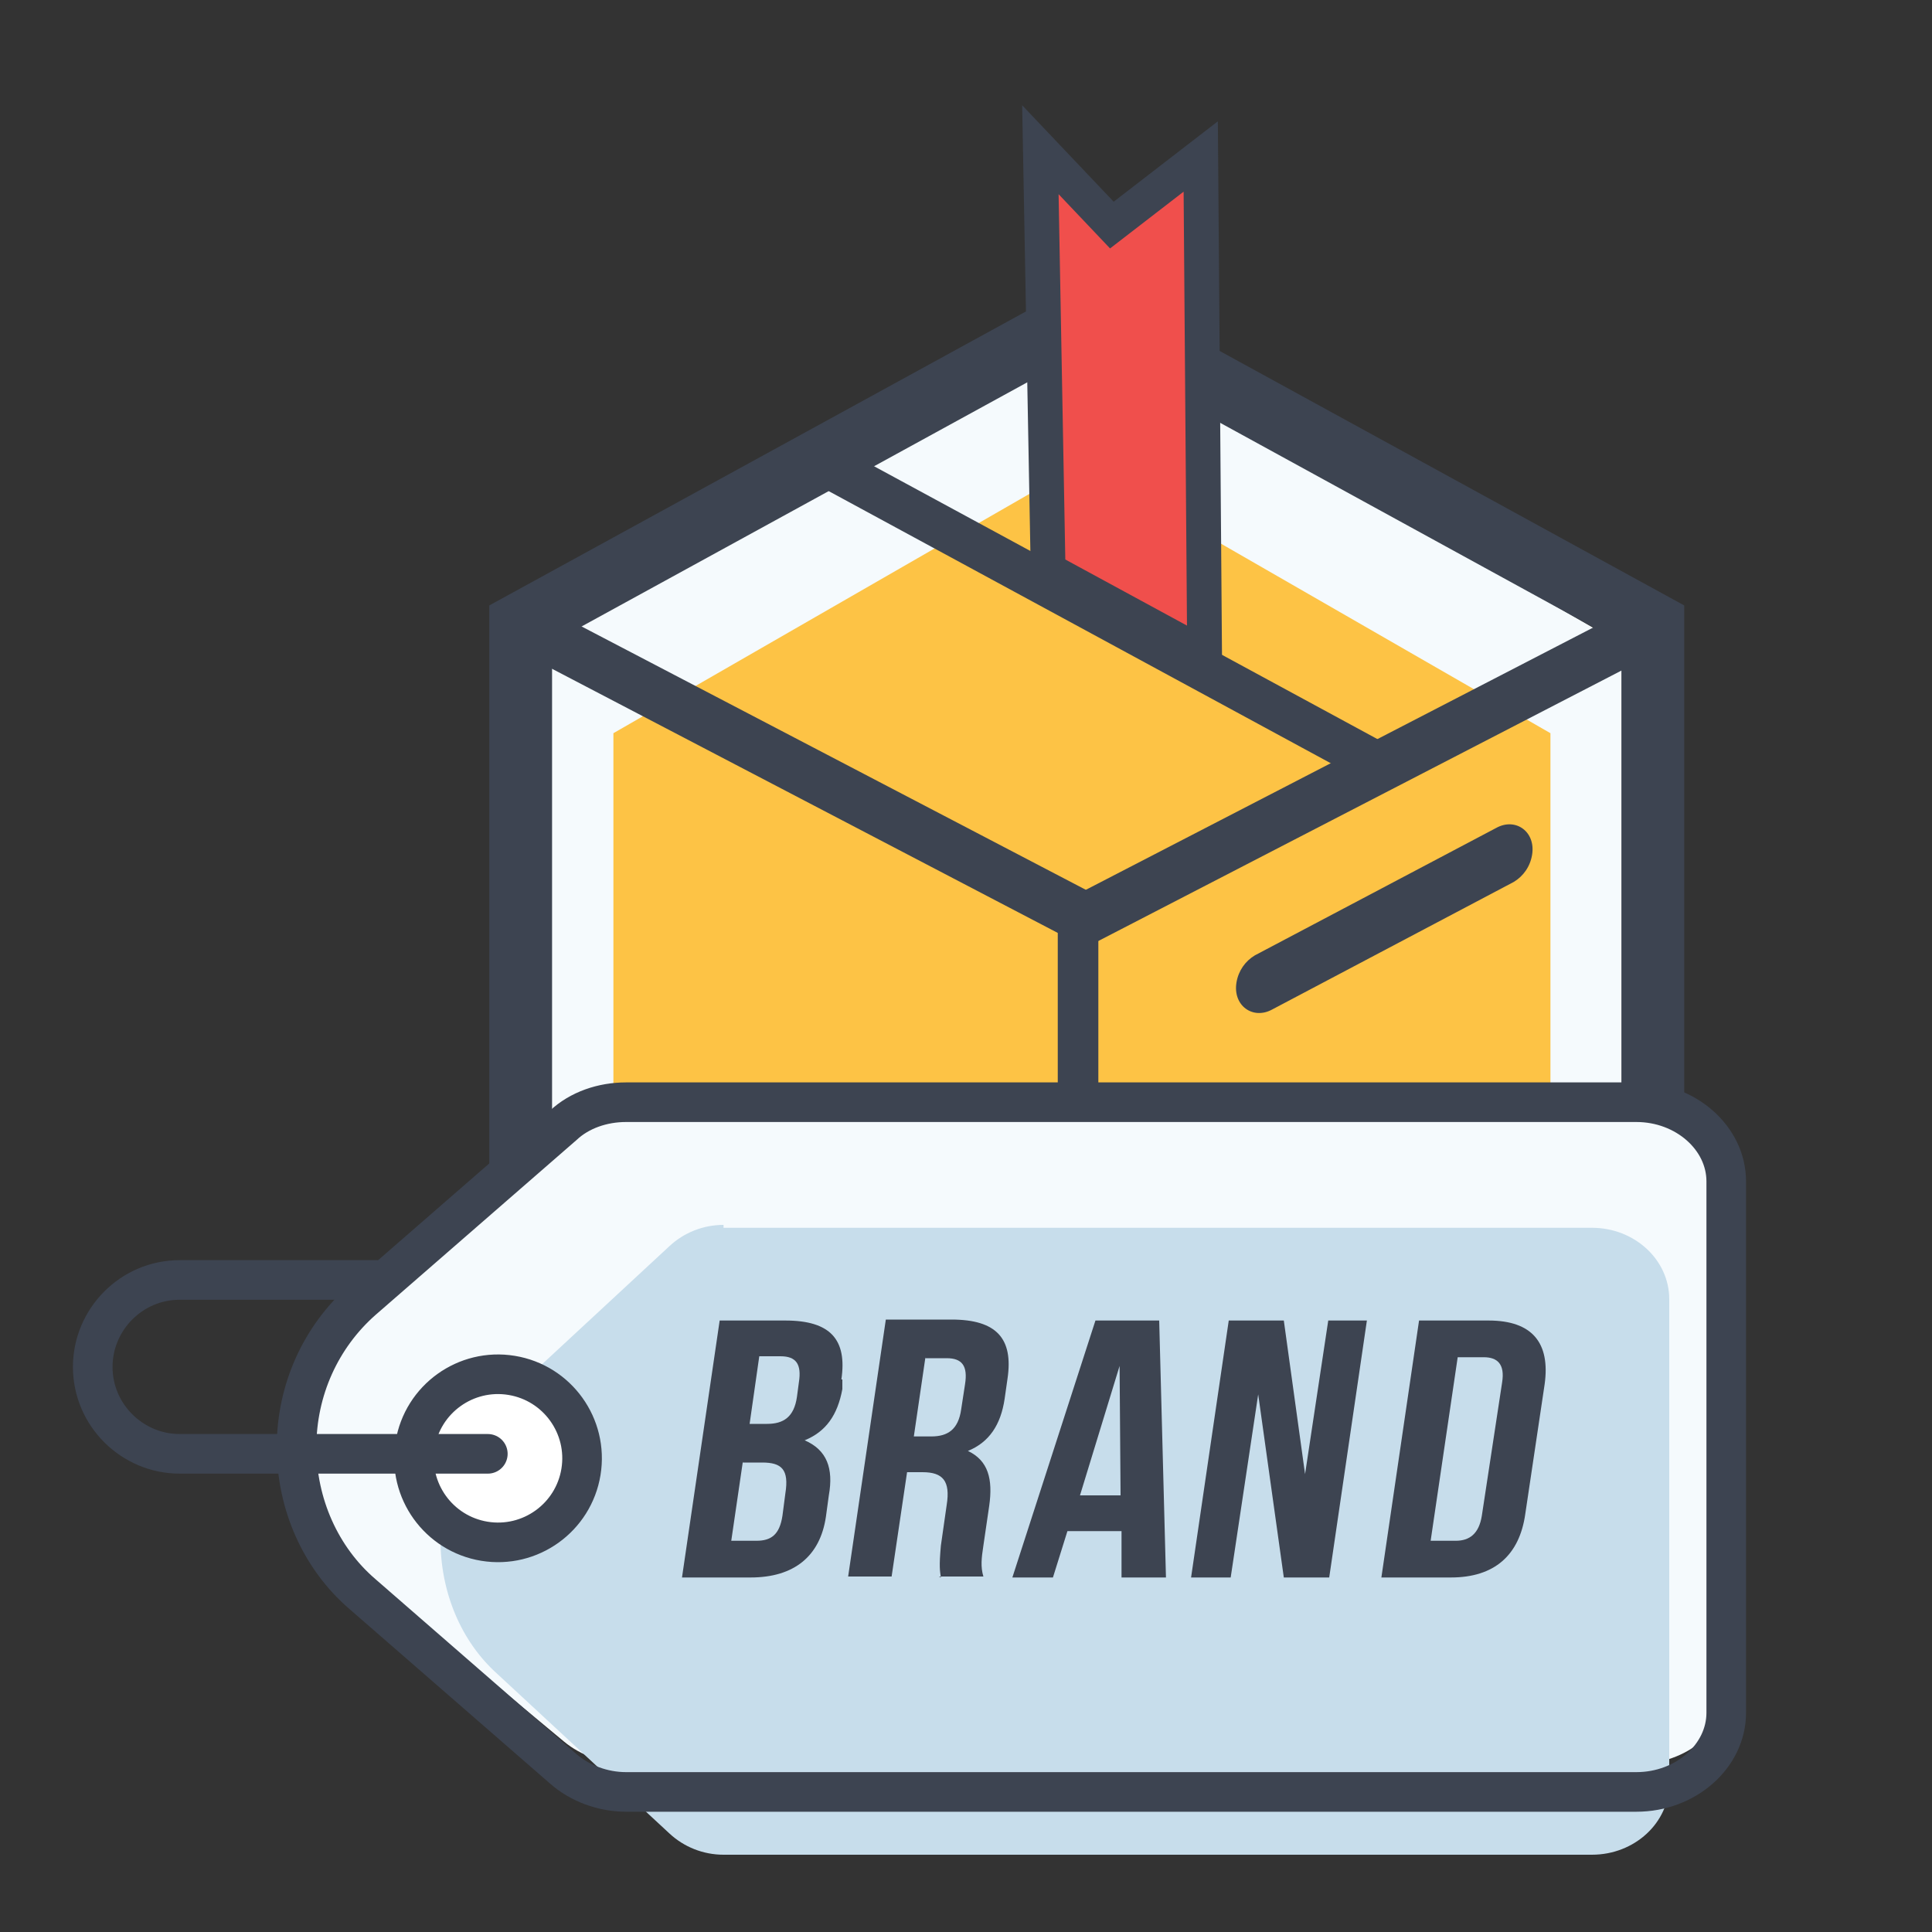 <?xml version="1.0" encoding="UTF-8"?>
<svg xmlns="http://www.w3.org/2000/svg" xmlns:xlink="http://www.w3.org/1999/xlink" version="1.1" viewBox="0 0 200 200">
  <rect x="0" y="0" width="200" height="200" fill="#333333" stroke="none"/>
  <!-- Generator: Adobe Illustrator 29.1.0, SVG Export Plug-In . SVG Version: 2.1.0 Build 142)  -->
  <defs>
    <style>
      .st0 {
        fill: #7eb9c7;
      }

      .st1 {
        fill: url(#linear-gradient2);
      }

      .st2 {
        fill: url(#linear-gradient1);
      }

      .st3 {
        fill: url(#linear-gradient3);
      }

      .st4 {
        fill: url(#linear-gradient4);
      }

      .st5 {
        fill: #6b968b;
      }

      .st6 {
        stroke-width: 6.1px;
      }

      .st6, .st7, .st8 {
        stroke-linecap: round;
      }

      .st6, .st7, .st8, .st9, .st10, .st11, .st12, .st13, .st14, .st15, .st16, .st17, .st18, .st19, .st20, .st21, .st22, .st23, .st24, .st25, .st26, .st27, .st28, .st29 {
        stroke-miterlimit: 10;
      }

      .st6, .st7, .st8, .st10, .st11, .st12, .st13, .st14, .st16, .st17, .st18, .st19, .st20, .st21, .st22, .st24, .st25, .st26, .st27, .st28 {
        stroke: #3d4451;
      }

      .st6, .st7, .st8, .st12, .st13, .st30, .st14, .st16, .st17, .st18, .st19, .st20, .st21, .st22, .st24, .st25, .st26, .st27 {
        fill: none;
      }

      .st7 {
        stroke-width: 4.4px;
      }

      .st8, .st10, .st16 {
        stroke-width: 4.1px;
      }

      .st31, .st11 {
        fill: #fdc345;
      }

      .st9, .st30 {
        stroke-width: 3.4px;
      }

      .st9, .st30, .st15, .st23, .st29 {
        stroke: #3d4451;
      }

      .st9, .st32 {
        fill: #f5fafd;
      }

      .st33 {
        fill: url(#linear-gradient);
      }

      .st10, .st34 {
        fill: #fff;
      }

      .st11 {
        stroke-width: 2.6px;
      }

      .st35 {
        fill: #3d4451;
      }

      .st36 {
        fill: #3d4451;
      }

      .st12 {
        stroke-width: 8.8px;
      }

      .st13 {
        stroke-width: 13.1px;
      }

      .st30 {
        stroke-linejoin: round;
      }

      .st37 {
        fill: #4f5863;
      }

      .st14 {
        stroke-width: 4.2px;
      }

      .st15 {
        stroke-width: 5.3px;
      }

      .st15, .st23, .st28, .st29, .st38 {
        fill: #f04f4c;
      }

      .st17 {
        stroke-width: 4px;
      }

      .st18 {
        stroke-width: 3.6px;
      }

      .st19 {
        stroke-width: 3.7px;
      }

      .st20 {
        stroke-width: 4.5px;
      }

      .st21 {
        stroke-width: 4.7px;
      }

      .st22 {
        stroke-width: 3.8px;
      }

      .st23 {
        stroke-width: 3.6px;
      }

      .st24 {
        stroke-width: 3.7px;
      }

      .st25 {
        stroke-width: 5.3px;
      }

      .st26 {
        stroke-width: 5.3px;
      }

      .st27 {
        stroke-width: 6.5px;
      }

      .st39 {
        fill: #c7ddeb;
      }

      .st28 {
        stroke-width: 3.9px;
      }

      .st29 {
        stroke-width: 4.1px;
      }

      .st40 {
        display: none;
      }
    </style>
    <linearGradient id="linear-gradient" x1="24" y1="154.6" x2="38.3" y2="154.6" gradientTransform="translate(72.2 -7.1) rotate(0) scale(1 1) skewX(-8.6)" gradientUnits="userSpaceOnUse">
      <stop offset="0" stop-color="#3d4451"/>
      <stop offset="1" stop-color="#3d4451"/>
    </linearGradient>
    <linearGradient id="linear-gradient1" x1="41.6" y1="154.6" x2="55.9" y2="154.6" xlink:href="#linear-gradient"/>
    <linearGradient id="linear-gradient2" x1="58.7" y1="154.6" x2="74.8" y2="154.6" xlink:href="#linear-gradient"/>
    <linearGradient id="linear-gradient3" x1="77.5" y1="154.6" x2="92.1" y2="154.6" xlink:href="#linear-gradient"/>
    <linearGradient id="linear-gradient4" x1="97.5" y1="154.6" x2="111.6" y2="154.6" xlink:href="#linear-gradient"/>
  </defs>
  <g id="Layer_1" class="st40">
    <g>
      <g>
        <rect class="st38" x="16.9" y="17.7" width="68.7" height="70.8"/>
        <path class="st36" d="M88.2,91.9H9c-1.3,0-2.4-1.1-2.4-2.4V10.2c0-1.3,1.1-2.4,2.4-2.4h79.2c1.3,0,2.4,1.1,2.4,2.4v79.2c0,1.3-1.1,2.4-2.4,2.4ZM11.4,87.1h74.4V12.7H11.4v74.4Z"/>
        <polygon class="st34" points="40 37.6 40 65.2 62.1 51.4 40 37.6"/>
      </g>
      <g>
        <rect class="st39" x="118.7" y="20.5" width="68.8" height="63"/>
        <g>
          <polygon class="st0" points="111.3 89.5 139.3 55.4 154.4 70.5 190.8 28.8 190.9 89.4 111.3 89.5"/>
          <path class="st36" d="M108.5,90.8l30.8-37.5,15.1,15.2,37.8-43.3v65.5c0,0-83.7,0-83.7,0ZM139.4,57.4l-25.2,30.7h75.3c0,0,0-55.7,0-55.7l-35,40.1-15-15.1Z"/>
        </g>
        <path class="st36" d="M111.2,91.9c-.6,0-1.2-.3-1.7-.7-.5-.5-.7-1.1-.7-1.7V10.3c0-.6.2-1.2.6-1.7.4-.5,1.1-.7,1.7-.7h79.2c0,0,0,0,0,0,1.3,0,2.4,1.1,2.4,2.4v79.2c0,1.3-1,2.4-2.3,2.4h-79.2c0,0,0,0,0,0ZM113.5,12.7v74.4c0,0,74.5,0,74.5,0V12.6c0,0-74.5,0-74.5,0Z"/>
        <g>
          <circle class="st31" cx="150.5" cy="33.6" r="9.3" transform="translate(20.3 116.2) rotate(-45)"/>
          <path class="st36" d="M150.5,44.2c-2.8,0-5.5-1.1-7.5-3.1-2-2-3.1-4.7-3.1-7.5s1.1-5.5,3.1-7.5c2-2,4.7-3.1,7.5-3.1h0c2.8,0,5.5,1.1,7.5,3.1,2,2,3.1,4.7,3.1,7.5h0c0,2.8-1.1,5.5-3.1,7.5-2,2-4.7,3.1-7.5,3.1h0ZM150.5,25.6h0c-2.1,0-4.1.8-5.6,2.3-1.5,1.5-2.3,3.5-2.3,5.6,0,2.1.8,4.1,2.3,5.6,1.5,1.5,3.5,2.3,5.6,2.3h0c2.1,0,4.1-.8,5.6-2.3,1.5-1.5,2.3-3.5,2.3-5.6h0c0-2.1-.8-4.1-2.3-5.6-1.5-1.5-3.5-2.3-5.6-2.3Z"/>
        </g>
      </g>
      <g>
        <rect class="st31" x="15.8" y="120.3" width="74.6" height="70" transform="translate(.5 -.2) rotate(.2)"/>
        <path class="st36" d="M88,193h0l-79.2-.3c-1.3,0-2.4-1.1-2.4-2.4l.3-79.2c0-1.3,1.1-2.4,2.4-2.4h0l79.2.3c1.3,0,2.4,1.1,2.4,2.4l-.3,79.2c0,.6-.3,1.2-.7,1.7-.5.4-1.1.7-1.7.7ZM11.2,188l74.4.3.3-74.4-74.4-.3-.3,74.4Z"/>
        <g>
          <polygon class="st34" points="74.6 142.2 74.5 163.5 62 152.8 74.6 142.2"/>
          <rect class="st34" x="33.1" y="140.7" width="27.4" height="24" transform="translate(.5 -.1) rotate(.2)"/>
        </g>
      </g>
      <g>
        <rect class="st37" x="119.8" y="120.2" width="61.9" height="61.9" transform="translate(-1 301.4) rotate(-89.8)"/>
        <path class="st36" d="M190.2,192.6h0l-79.2-.3c-.5,0-1-.2-1.4-.6-.4-.4-.6-.9-.6-1.4l.3-79.2c0-1.1.9-1.9,1.9-1.9l79.2.3c1.1,0,1.9.9,1.9,1.9l-.3,79.2c0,.5-.2,1-.6,1.4-.4.4-.8.6-1.4.6ZM112.9,188.4l75.4.3.3-75.4-75.4-.3-.3,75.4Z"/>
        <path class="st32" d="M168.1,133.7v9.4h-.7c-.2-1.3-.4-2.3-.8-3.2-.4-.9-.8-1.6-1.4-2.1-.6-.5-1.3-.9-2.2-1.2-.9-.2-1.8-.4-3-.4h-5.7v30.7c0,2.5.3,4,.8,4.6.7.8,1.9,1.2,3.5,1.2h1.4v1.1h-17.1v-1.1h1.4c1.7,0,2.9-.5,3.6-1.5.4-.6.7-2.1.7-4.3v-30.7h-4.8c-1.2,0-2.3,0-3.2.3-.9.2-1.7.5-2.3,1-.6.5-1.1,1.2-1.5,2.1-.4.9-.7,2.1-.9,3.5h-1.1v-9.4h33.3Z"/>
      </g>
    </g>
  </g>
  <g id="Layer_2" class="st40">
    <g>
      <path class="st39" d="M17,72.6v58.5h73.3v-58.5H17Z"/>
      <polygon class="st5" points="87.4 118.2 87.4 101 67 83.8 57.9 93.5 87.4 118.2"/>
      <polyline class="st5" points="86.9 119.8 46.6 83.8 19.7 106.9 19.7 120"/>
      <path class="st39" d="M98.1,128.5v55.6h73.2v-55.6h-73.2Z"/>
      <rect class="st22" x="10.2" y="56.7" width="87.3" height="86.9"/>
      <polyline class="st21" points="98.4 104.3 171 104.3 171 184.9 77.3 184.9 77.3 142.6"/>
      <rect class="st18" x="20.2" y="65.8" width="67.3" height="55"/>
      <polyline class="st7" points="20.1 106.9 47 83.8 87.4 119.8"/>
      <polyline class="st17" points="57.9 93.5 67 83.8 87.4 101"/>
      <polygon class="st28" points="113.4 144.8 113.4 128.5 128.2 136.7 143 144.8 128.2 153 113.4 161.2 113.4 144.8"/>
      <rect class="st36" x="105.3" y="111.3" width="8.2" height="6.8"/>
      <rect class="st36" x="121.2" y="111.3" width="7.7" height="6.8"/>
      <rect class="st36" x="136.2" y="111.3" width="7.7" height="6.8"/>
      <rect class="st36" x="151.2" y="111.3" width="8.2" height="6.8"/>
      <rect class="st36" x="89.8" y="172.5" width="8.2" height="6.5"/>
      <rect class="st36" x="105.3" y="172.5" width="8.2" height="6.5"/>
      <rect class="st36" x="121.2" y="172.5" width="7.7" height="6.5"/>
      <rect class="st36" x="136.2" y="172.5" width="7.7" height="6.5"/>
      <rect class="st36" x="151.2" y="172.5" width="8.2" height="6.5"/>
      <g>
        <path class="st39" d="M133.6,35v48.6h42.3v-48.6h-42.3Z"/>
        <path class="st39" d="M145,20.7v55.2h40.5V20.7h-40.5Z"/>
        <g>
          <g>
            <polyline class="st19" points="180.7 75.9 191.4 75.9 191.3 14.1 143.4 14.2 143.4 24.1"/>
            <path class="st24" d="M124.2,28.4v61.6c.1,0,53-.1,53-.1V28.3c-.1,0-53,.1-53,.1Z"/>
          </g>
          <rect class="st36" x="132.6" y="51.7" width="36.1" height="3.4" transform="translate(-.1 .3) rotate(-.1)"/>
          <rect class="st36" x="132.6" y="61.4" width="36.1" height="3.4" transform="translate(-.1 .3) rotate(-.1)"/>
          <rect class="st36" x="132.7" y="72.4" width="36.1" height="3.4" transform="translate(-.2 .3) rotate(-.1)"/>
        </g>
        <rect class="st11" x="152.9" y="29.1" width="15" height="15" transform="translate(320.8 73.3) rotate(180)"/>
      </g>
      <g>
        <polyline class="st9" points="88.5 27.3 112.8 35.9 88.5 44.5"/>
        <rect class="st32" x="8.2" y="27.1" width="80.4" height="17.2"/>
        <path class="st35" d="M101,31.4v8.9l11.8-3.1c1.6-.4,1.6-2.6,0-3l-11.7-2.8Z"/>
        <rect class="st0" x="8.2" y="34.4" width="80.5" height="11"/>
        <rect class="st30" x="8.2" y="27.1" width="80.4" height="17.2"/>
      </g>
    </g>
  </g>
  <g id="Layer_3" class="st40">
    <g>
      <ellipse class="st39" cx="109.1" cy="116.3" rx="72.3" ry="69.2"/>
      <circle class="st29" cx="96.9" cy="101.1" r="11.4" transform="translate(-31.3 44.8) rotate(-22.5)"/>
      <circle class="st26" cx="97.3" cy="101.5" r="28.1" transform="translate(-43.3 98.6) rotate(-45)"/>
      <circle class="st12" cx="97.3" cy="101.5" r="49.6"/>
      <circle class="st13" cx="97.3" cy="101.5" r="75.4"/>
      <line class="st6" x1="96.9" y1="101.5" x2="160.5" y2="50.2"/>
      <polygon class="st15" points="143.4 61.7 139.6 39.9 163 20.7 165.8 45.6 143.4 61.7"/>
      <polygon class="st15" points="144.6 63 165.5 72.7 191.4 56.7 167.1 47.2 144.6 63"/>
    </g>
  </g>
  <g id="Layer_4">
    <g>
      <g>
        <g>
          <polygon class="st32" points="167.9 130.8 112.1 162.8 56.3 130.8 56.3 66.7 112.1 34.6 167.9 66.7 167.9 130.8"/>
          <polygon class="st31" points="160.5 131.6 112 159.5 63.5 131.6 63.5 75.9 112 48 160.5 75.9 160.5 131.6"/>
          <polygon class="st27" points="171.1 128.8 112.5 160.9 53.9 128.8 53.9 64.6 112.5 32.5 171.1 64.6 171.1 128.8"/>
          <line class="st14" x1="111.6" y1="95" x2="111.6" y2="161.1"/>
          <line class="st25" x1="112.4" y1="95.1" x2="171.4" y2="64.6"/>
          <line class="st25" x1="54" y1="64.6" x2="112.4" y2="95.1"/>
          <line class="st20" x1="84.9" y1="47.8" x2="143.2" y2="79.4"/>
          <polygon class="st23" points="115.1 23.3 107.7 15.5 108.5 59 124.7 67.8 124.3 16.2 115.1 23.3"/>
        </g>
        <path class="st36" d="M156.7,91.3l-25,13.2c-2,1.1-4.1-.4-3.7-2.8h0c.2-1.2.9-2.2,1.9-2.8l25-13.2c2-1.1,4.1.4,3.7,2.8h0c-.2,1.2-.9,2.2-1.9,2.8Z"/>
      </g>
      <g>
        <path class="st32" d="M64.9,114.2c-2.4,0-4.8.8-6.5,2.3l-20.8,17.3c-4.3,3.6-6.8,9-6.8,14.6h0c0,5.7,2.5,11,6.8,14.6l20.8,17.3c1.7,1.4,4.1,2.3,6.5,2.3h104.6c5.1,0,9.3-3.5,9.3-7.8v-52.7c0-4.3-4.2-7.8-9.3-7.8h-104.6Z"/>
        <path class="st39" d="M74.9,126.8c-2.1,0-4.1.8-5.6,2.2l-17.8,16.5c-3.7,3.4-5.9,8.5-5.9,13.9h0c0,5.4,2.1,10.5,5.9,13.9l17.8,16.5c1.5,1.4,3.5,2.2,5.6,2.2h89.9c4.4,0,8-3.3,8-7.4v-50.1c0-4.1-3.6-7.4-8-7.4h-89.9Z"/>
        <path class="st16" d="M64.8,114.1c-2.4,0-4.8.8-6.5,2.4l-20.8,18.1c-4.3,3.8-6.8,9.3-6.8,15.2h0c0,5.9,2.5,11.5,6.8,15.2l20.8,18.1c1.7,1.5,4.1,2.4,6.5,2.4h104.6c5.1,0,9.3-3.7,9.3-8.2v-55c0-4.5-4.2-8.2-9.3-8.2h-104.6Z"/>
        <g>
          <path class="st33" d="M87.2,142.8v1c-.5,2.7-1.7,4.4-3.9,5.3h0c2.3,1,3,2.9,2.5,5.7l-.3,2.2c-.6,4.1-3.3,6.3-7.8,6.3h-7.1s3.9-26.6,3.9-26.6h6.8c4.7,0,6.4,2,5.8,6.1ZM78.6,140.4l-1,7h1.8c1.7,0,2.8-.7,3.1-2.8l.2-1.5c.3-1.9-.3-2.7-1.9-2.7h-2.2ZM76.9,151.3l-1.2,8.2h2.6c1.5,0,2.4-.6,2.7-2.6l.3-2.3c.4-2.5-.4-3.2-2.4-3.2h-2Z"/>
          <path class="st2" d="M97.4,163.3c-.1-.7-.2-1.1,0-3.3l.6-4.2c.4-2.5-.4-3.4-2.5-3.4h-1.6s-1.6,10.8-1.6,10.8h-4.5s3.9-26.6,3.9-26.6h6.8c4.7,0,6.4,2,5.8,6.1l-.3,2.1c-.4,2.7-1.6,4.5-3.8,5.4h0c2.1,1,2.6,2.9,2.2,5.7l-.6,4.1c-.2,1.3-.3,2.2,0,3.2h-4.6ZM95.8,140.5l-1.2,8.2h1.8c1.7,0,2.8-.7,3.1-2.8l.4-2.6c.3-1.9-.3-2.7-1.9-2.7h-2.2Z"/>
          <path class="st1" d="M120.7,163.3h-4.6s0-4.8,0-4.8h-5.6s-1.5,4.8-1.5,4.8h-4.2s8.6-26.6,8.6-26.6h6.6s.7,26.6.7,26.6ZM111.6,154.8h4.4s-.1-13.4-.1-13.4h0s-4.1,13.4-4.1,13.4Z"/>
          <path class="st3" d="M130.3,144h0s-2.9,19.3-2.9,19.3h-4.1s3.9-26.6,3.9-26.6h5.7s2.2,15.9,2.2,15.9h0s2.4-15.9,2.4-15.9h4s-3.9,26.6-3.9,26.6h-4.7s-2.7-19.3-2.7-19.3Z"/>
          <path class="st4" d="M146.9,136.7h7.2c4.5,0,6.4,2.3,5.8,6.6l-2,13.4c-.6,4.3-3.2,6.6-7.7,6.6h-7.2s3.9-26.6,3.9-26.6ZM150.9,140.5l-2.8,19h2.6c1.4,0,2.4-.7,2.7-2.6l2.1-13.8c.3-1.9-.5-2.6-1.9-2.6h-2.6Z"/>
        </g>
        <circle class="st10" cx="51.6" cy="150.9" r="8.7" transform="translate(-105.7 177.5) rotate(-80.7)"/>
        <path class="st8" d="M50.5,150.5h-31.9c-4.9,0-9-4-9-9h0c0-4.9,4-9,9-9h20.4"/>
      </g>
    </g>
  </g>
</svg>